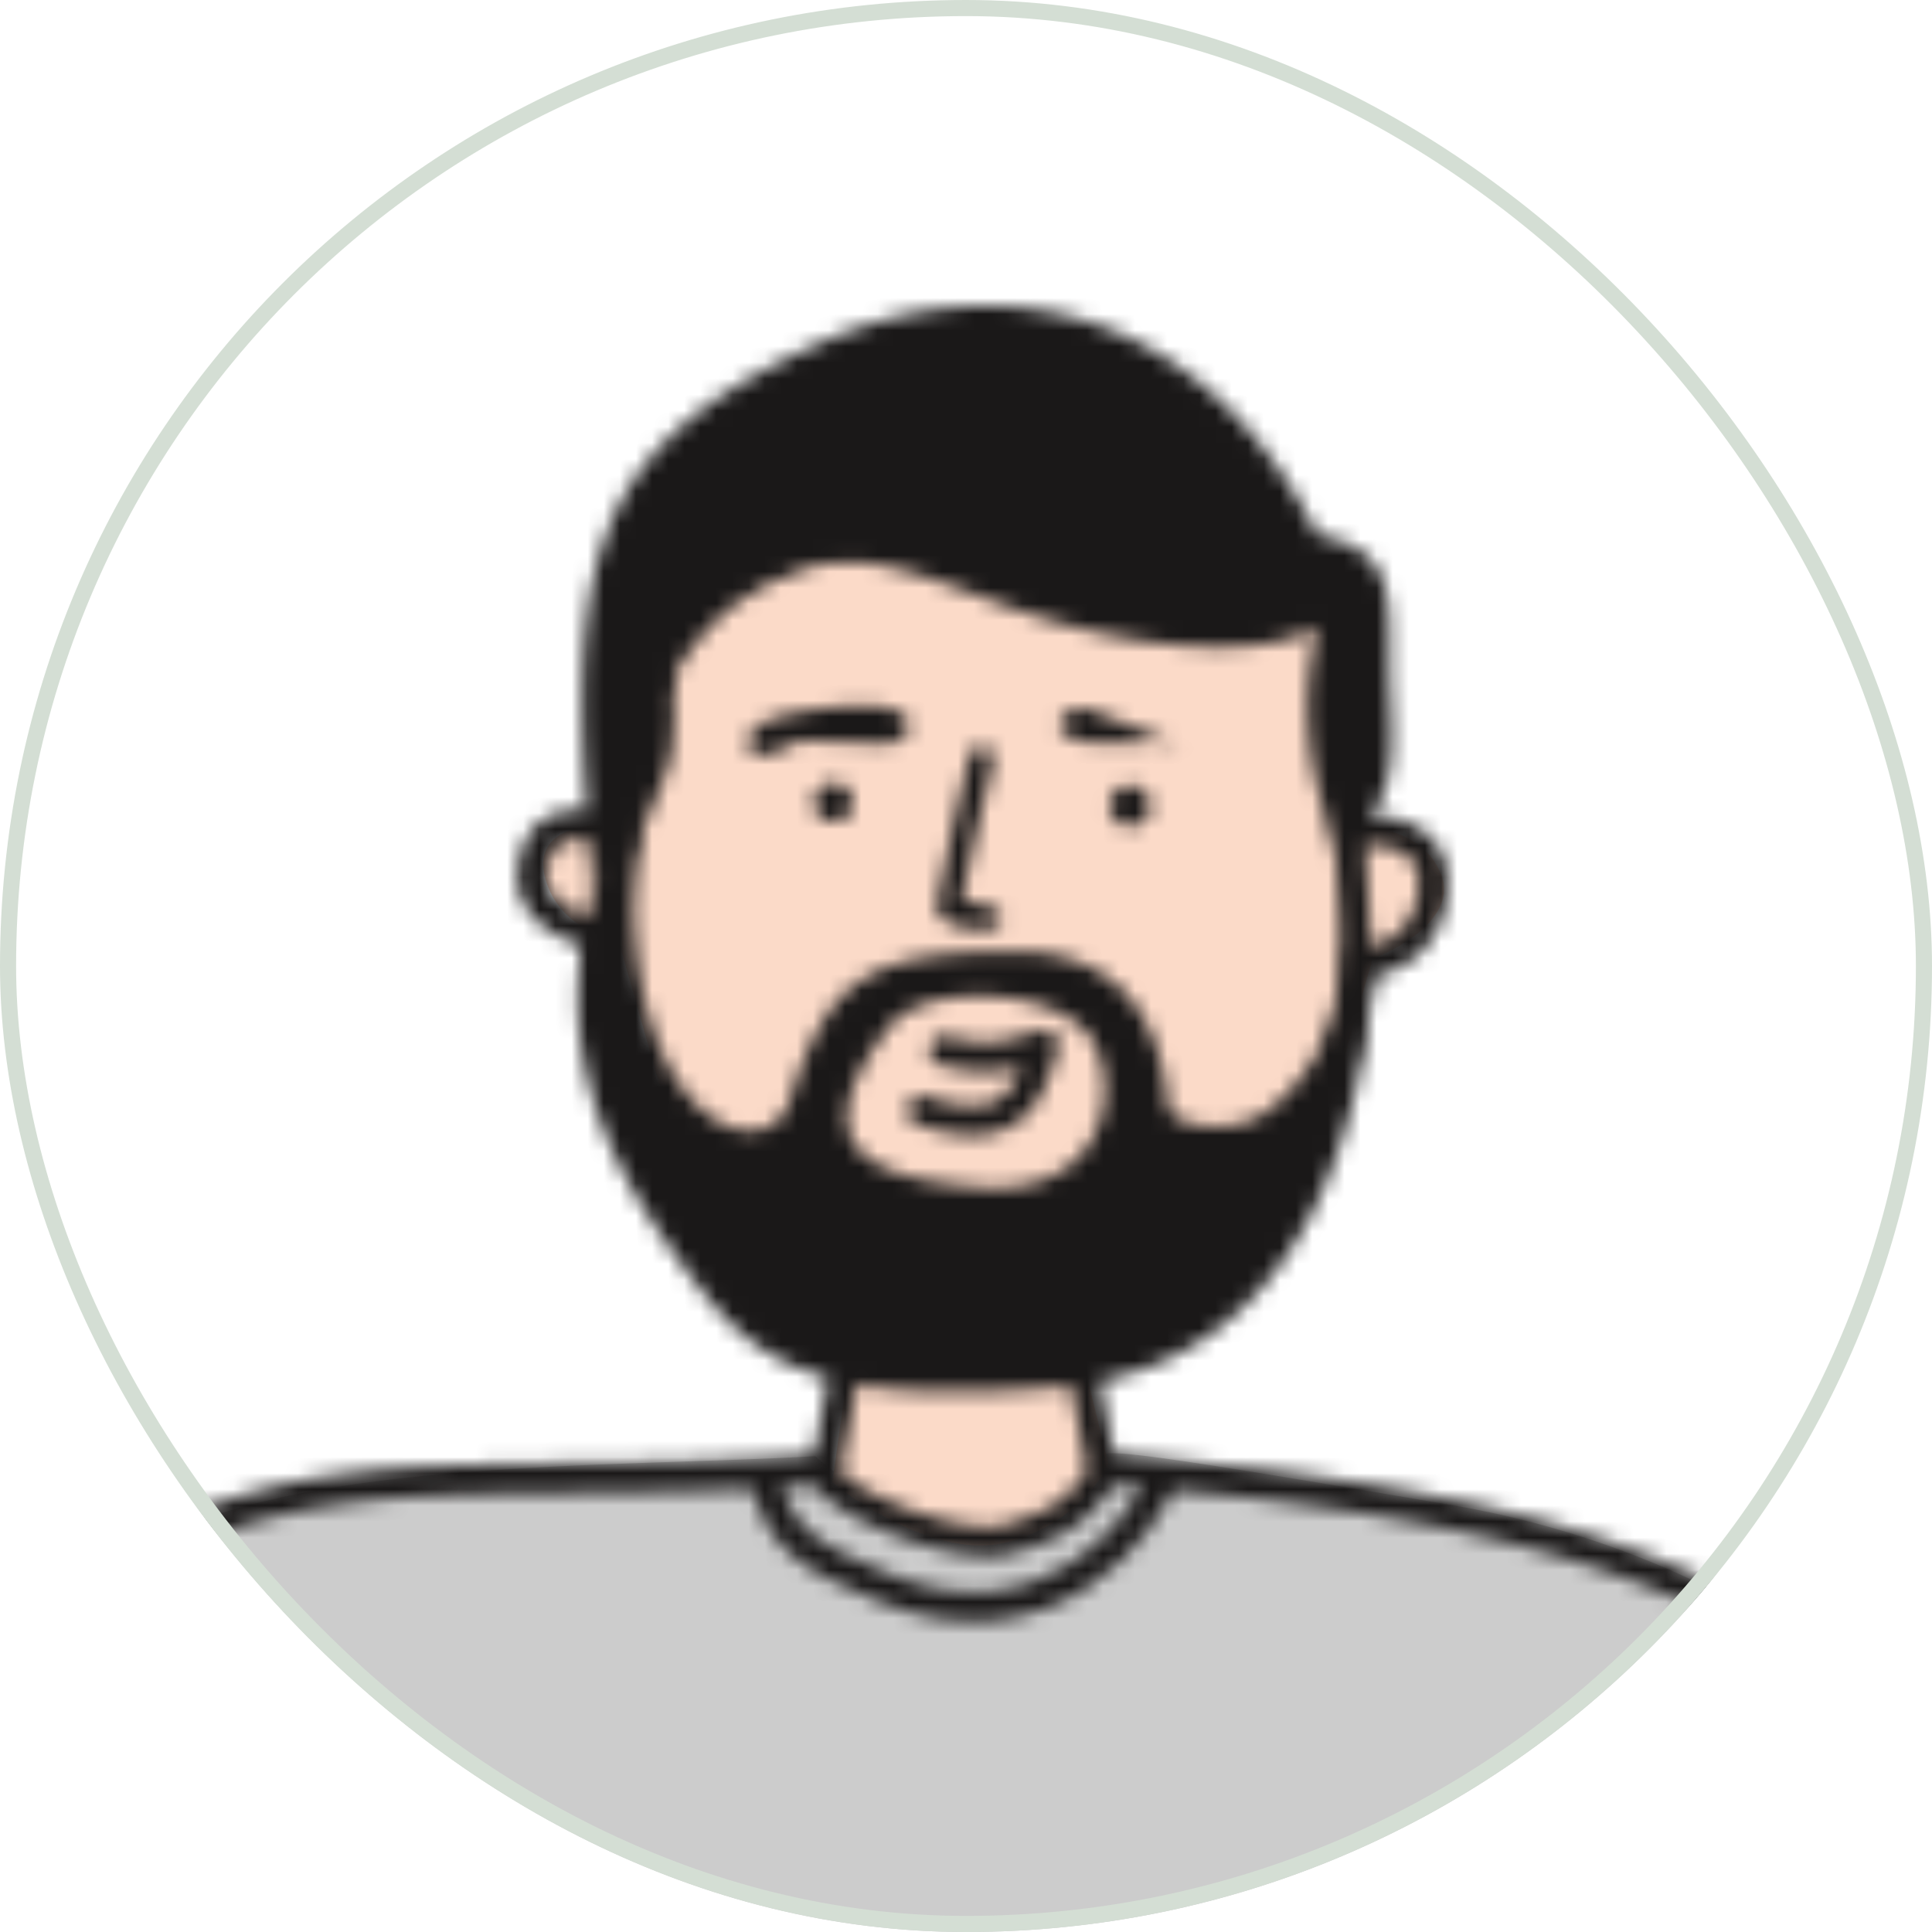 <?xml version="1.0" encoding="UTF-8"?> <svg xmlns="http://www.w3.org/2000/svg" width="120" height="120" fill="none" viewBox="0 0 120 120"><g clip-path="url(#clip0_7250_21550)"><path fill="#000" fill-opacity=".2" d="M6.603 97.572c8.585-7.127 30.364-6.335 44.036-7.127 1.643 1.478 5.882 4.435 9.697 4.435 3.816 0 6.995-2.957 8.108-4.435.053-.528 3.8 0 21.731 3.04 17.932 3.042 46.17 16.561 43.207 61.008l-19.261 7.038h-2.519a10 10 0 0 0-9.976 9.312l-2.321 33.654L-3.89 223.099V107.074c.636-.792 3.625-3.801 10.492-9.502"></path><path fill="#FBDAC8" d="m67.186 84.172 1.66 6.767c-.553 1.253-2.619 3.985-6.455 4.887s-8.73-2.13-10.697-3.76l1.106-7.894-10.328-11.467-4.057-14.285c-1.291-.188-4.02-1.279-4.611-4.136-.59-2.857 2.828-3.195 4.611-3.007v-12.03l7.93-7.895 37.624 4.887v15.038c1.414-.063 4.5.45 5.533 3.007s-2.397 4.574-4.242 5.263l-2.397 8.271z"></path><mask id="mask0_7250_21550" width="153" height="199" x="-17" y="19" maskUnits="userSpaceOnUse" style="mask-type:alpha"><path fill="#3E5A4B" d="M67.48 43.996c-.833.137-1.473.166-1.637.994-.142.715 1.477 1.172 2.206 1.16l3.596-.058a5.3 5.3 0 0 1 1.948.34M52.413 50.848a1.2 1.2 0 1 0-1.321-2.004 1.2 1.2 0 0 0 1.32 2.004M70.882 51.106a1.251 1.251 0 1 0-1.376-2.09 1.251 1.251 0 0 0 1.376 2.09M55.623 44.144c.291.133.574.336.762.596.185.256.226.666-.556 1.205-.269.185-.6.254-.927.242l-4.809-.175a1.8 1.8 0 0 0-.858.18l-1.095.532c-.927.45-2.11-.11-1.583-.996.261-.44.754-.865 1.643-1.154 2.249-.625 6.082-1.04 7.423-.43"></path><path fill="#3E5A4B" fill-rule="evenodd" d="M65.488 64.268a.91.91 0 0 1 .219.886c-.435 1.484-.975 3.295-2.308 4.382-1.437 1.172-3.499 1.319-6.453.29a.907.907 0 0 1 .597-1.712c2.712.944 3.993.601 4.71.017.523-.427.884-1.074 1.2-1.903-.431.119-.856.222-1.314.282-.998.131-2.058.043-3.705-.35a.907.907 0 1 1 .422-1.764c1.536.367 2.354.407 3.047.316a8 8 0 0 0 1.142-.253l.428-.122c.333-.096.713-.206 1.136-.316a.9.9 0 0 1 .879.246" clip-rule="evenodd"></path><path fill="#3E5A4B" d="M50.596 21.451c-14.633 6.66-15.81 14.079-13.52 35.592 1.694-4.61 2.172-15.82 9.779-20.299 5.275-3.106 8.237-1.85 15.345.787 7.633 2.833 16.324 3.596 19.617 1.338l-.257 1.453a20.85 20.85 0 0 0 .48 9.355l.984 3.452c3.454-3.431 3.6-4.803 3.335-10.032-.265-5.228.964-8.818-4.542-9.882-6.348-12.91-18.535-17.537-31.221-11.764"></path><path fill="#3E5A4B" fill-rule="evenodd" d="M79.156 36.62c-3.076-1.829-8.71-3.329-18.492-3.145-12.149.229-17.442 3.927-19.758 7.77-2.244 3.724-1.876 7.843-1.681 10.021l.029.33.117 1.372-1.306-.435c-1.573-.522-2.565-.476-3.131-.19-.494.248-.906.81-.979 2.046-.041.7.35 1.33 1.093 1.858.747.53 1.704.838 2.396.894l1.204.096-.429 1.13c-.18.473-.237 1.462-.037 2.94.194 1.432.607 3.187 1.233 5.097 1.253 3.824 3.327 8.182 6.076 11.716 3.29 4.23 8.673 5.795 14.115 5.7 5.45-.095 10.726-1.855 13.586-3.983 3.178-2.365 5.691-6.105 7.462-9.957 1.769-3.85 2.747-7.706 2.927-10.21l.06-.842h.844c1.668 0 2.706-.918 3.24-2.07.569-1.231.482-2.539.093-3.147-.318-.497-.85-.814-1.541-.979-.696-.166-1.476-.157-2.138-.062l-.965.14-.77-10.948.025-.12c.232-1.146-.225-3.209-3.273-5.022m5.074 5.253c.358-2.076-.695-4.757-4.147-6.81-3.497-2.08-9.526-3.588-19.453-3.4-12.489.234-18.516 4.064-21.277 8.646-2.24 3.718-2.196 7.748-2.017 10.154-1.214-.241-2.315-.195-3.218.26-1.29.65-1.879 1.967-1.973 3.559-.092 1.56.828 2.717 1.854 3.444.701.498 1.519.85 2.289 1.048-.09.8-.04 1.758.097 2.776.212 1.565.655 3.43 1.307 5.418 1.302 3.974 3.463 8.53 6.368 12.265 3.776 4.856 9.829 6.5 15.577 6.4 5.74-.1 11.41-1.94 14.638-4.341 3.514-2.616 6.188-6.655 8.026-10.655 1.672-3.638 2.692-7.332 3.013-10.051 2.026-.281 3.369-1.581 4.056-3.067.742-1.603.797-3.602-.025-4.885-.65-1.016-1.664-1.53-2.647-1.766a7.2 7.2 0 0 0-1.848-.176z" clip-rule="evenodd"></path><path fill="#3E5A4B" fill-rule="evenodd" d="M83.056 54.577c.366 5.242.715 10.241-4.083 14.242-2.349 1.958-6.193 1.075-6.388 0a8 8 0 0 1-.053-.412c-.23-2.03-1.055-9.299-9.403-9.299-9.1 0-11.7 1.579-14.072 9.25-1.663 5.383-14.1 0-8.07-25.256-1.397 0-1.873 2.644-2.422 5.697-.324 1.797-.673 3.736-1.25 5.361-3.77 10.598.704 18.433 4.912 24.206 4.207 5.773 7.235 9.154 23.64 7.778 15.98-1.34 18.876-18.294 19.404-25.577l-.528-8.817-1.887-1.467c0 1.44.1 2.875.2 4.294m-27.864 9.25c2.223-2.948 10.938-2.484 12.745.953 1.83 3.48.229 9.534-7.034 8.983-7.264-.55-11.193-2.665-5.711-9.937" clip-rule="evenodd"></path><path fill="#3E5A4B" d="M60.867 57.753s-2.817-.06-2.679-1.528c.035-.367 1.847-9.094 2.065-9.443s.602-.5.97-.465c.35.218.498.603.464.97-.235.533-1.637 7.093-1.958 8.544.35.218.885.28 1.342.394s1.028.257 1.132.683c.162.662-.786.897-1.337.845M40.741 49.513c2.016-4.127.588-5.639 1.268-7.819l-3.054.045c-.193 5.155.358 16.022.358 14.533v-.055c0-1.844 0-3.778 1.428-6.704"></path><path fill="#3E5A4B" fill-rule="evenodd" d="m67.521 91.315-1.542-8.1 1.78-.34 1.674 8.785-.177.296c-.72 1.206-1.508 2.124-2.56 2.853-1.04.72-2.286 1.219-3.864 1.665-.968.273-2.195.204-3.406-.013-1.237-.221-2.57-.618-3.806-1.094-1.234-.475-2.404-1.04-3.31-1.615a7.6 7.6 0 0 1-1.181-.898c-.302-.29-.619-.672-.74-1.13l-.053-.199 1.621-8.647 1.782.334-1.527 8.147c.037.047.092.11.174.188.204.197.504.426.895.674.78.494 1.836 1.01 2.99 1.454 1.153.444 2.373.804 3.474 1.001 1.128.202 2.026.213 2.593.053 1.492-.422 2.52-.854 3.325-1.411.715-.495 1.294-1.118 1.858-2.003" clip-rule="evenodd"></path><path fill="#3E5A4B" fill-rule="evenodd" d="M49.1 96.522c-1.393-1.235-2.193-2.814-2.555-5.128l1.791-.28c.312 1.994.956 3.155 1.967 4.05 1.069.948 2.606 1.656 4.887 2.598 4.896 2.022 8.691 1.061 11.387-.704 2.756-1.804 4.37-4.458 4.774-5.739l1.73.544c-.531 1.688-2.41 4.683-5.511 6.713-3.161 2.069-7.585 3.128-13.073.862-2.234-.923-4.062-1.734-5.397-2.916" clip-rule="evenodd"></path><path fill="#3E5A4B" fill-rule="evenodd" d="M35.699 90.886c4.723-.044 9.835-.091 15.497-.535l.142 1.807c-5.73.45-10.92.498-15.648.541q-1.764.015-3.445.038c-5.647.083-10.587.315-15.127 1.438C8.158 96.39.571 102.127-7.457 117.8c-2.315 4.52-4.006 10.791-5.202 18.088-1.195 7.284-1.887 15.532-2.236 23.969-.698 16.875-.02 34.452.745 46.491l-1.81.115c-.766-12.073-1.449-29.718-.747-46.681.35-8.481 1.048-16.806 2.258-24.187 1.208-7.368 2.936-13.854 5.378-18.622 8.176-15.963 16.118-22.176 25.754-24.56 4.76-1.177 9.883-1.407 15.536-1.49a640 640 0 0 1 3.48-.038M105.469 97.893c-10.24-4.604-22.673-6.426-36.922-7.543l-.142 1.807c14.223 1.116 26.386 2.923 36.32 7.39 9.888 4.446 17.598 11.543 22.895 23.339 3.959 8.818 5.057 19.252 4.412 34.09-.534 12.268-2.252 27.455-4.478 47.123-.467 4.131-.957 8.46-1.463 13.001l1.802.201c.505-4.528.994-8.848 1.461-12.975 2.225-19.668 3.953-34.934 4.489-47.271.649-14.933-.437-25.707-4.569-34.912-5.481-12.207-13.52-19.625-23.805-24.25" clip-rule="evenodd"></path></mask><g mask="url(#mask0_7250_21550)"><path fill="#1A1818" d="m-22.78 144.935 36.06-99.438 1.263-21.45L76.998.074 147.971 70.1l-15.772 143.838-28.073-24.289-13.88-1.892-46.053-35.329z"></path></g></g><rect width="119" height="119" x=".5" y=".5" stroke="#D4DED4" rx="59.5"></rect><defs><clipPath id="clip0_7250_21550"><rect width="120" height="120" fill="#fff" rx="60"></rect></clipPath></defs></svg> 